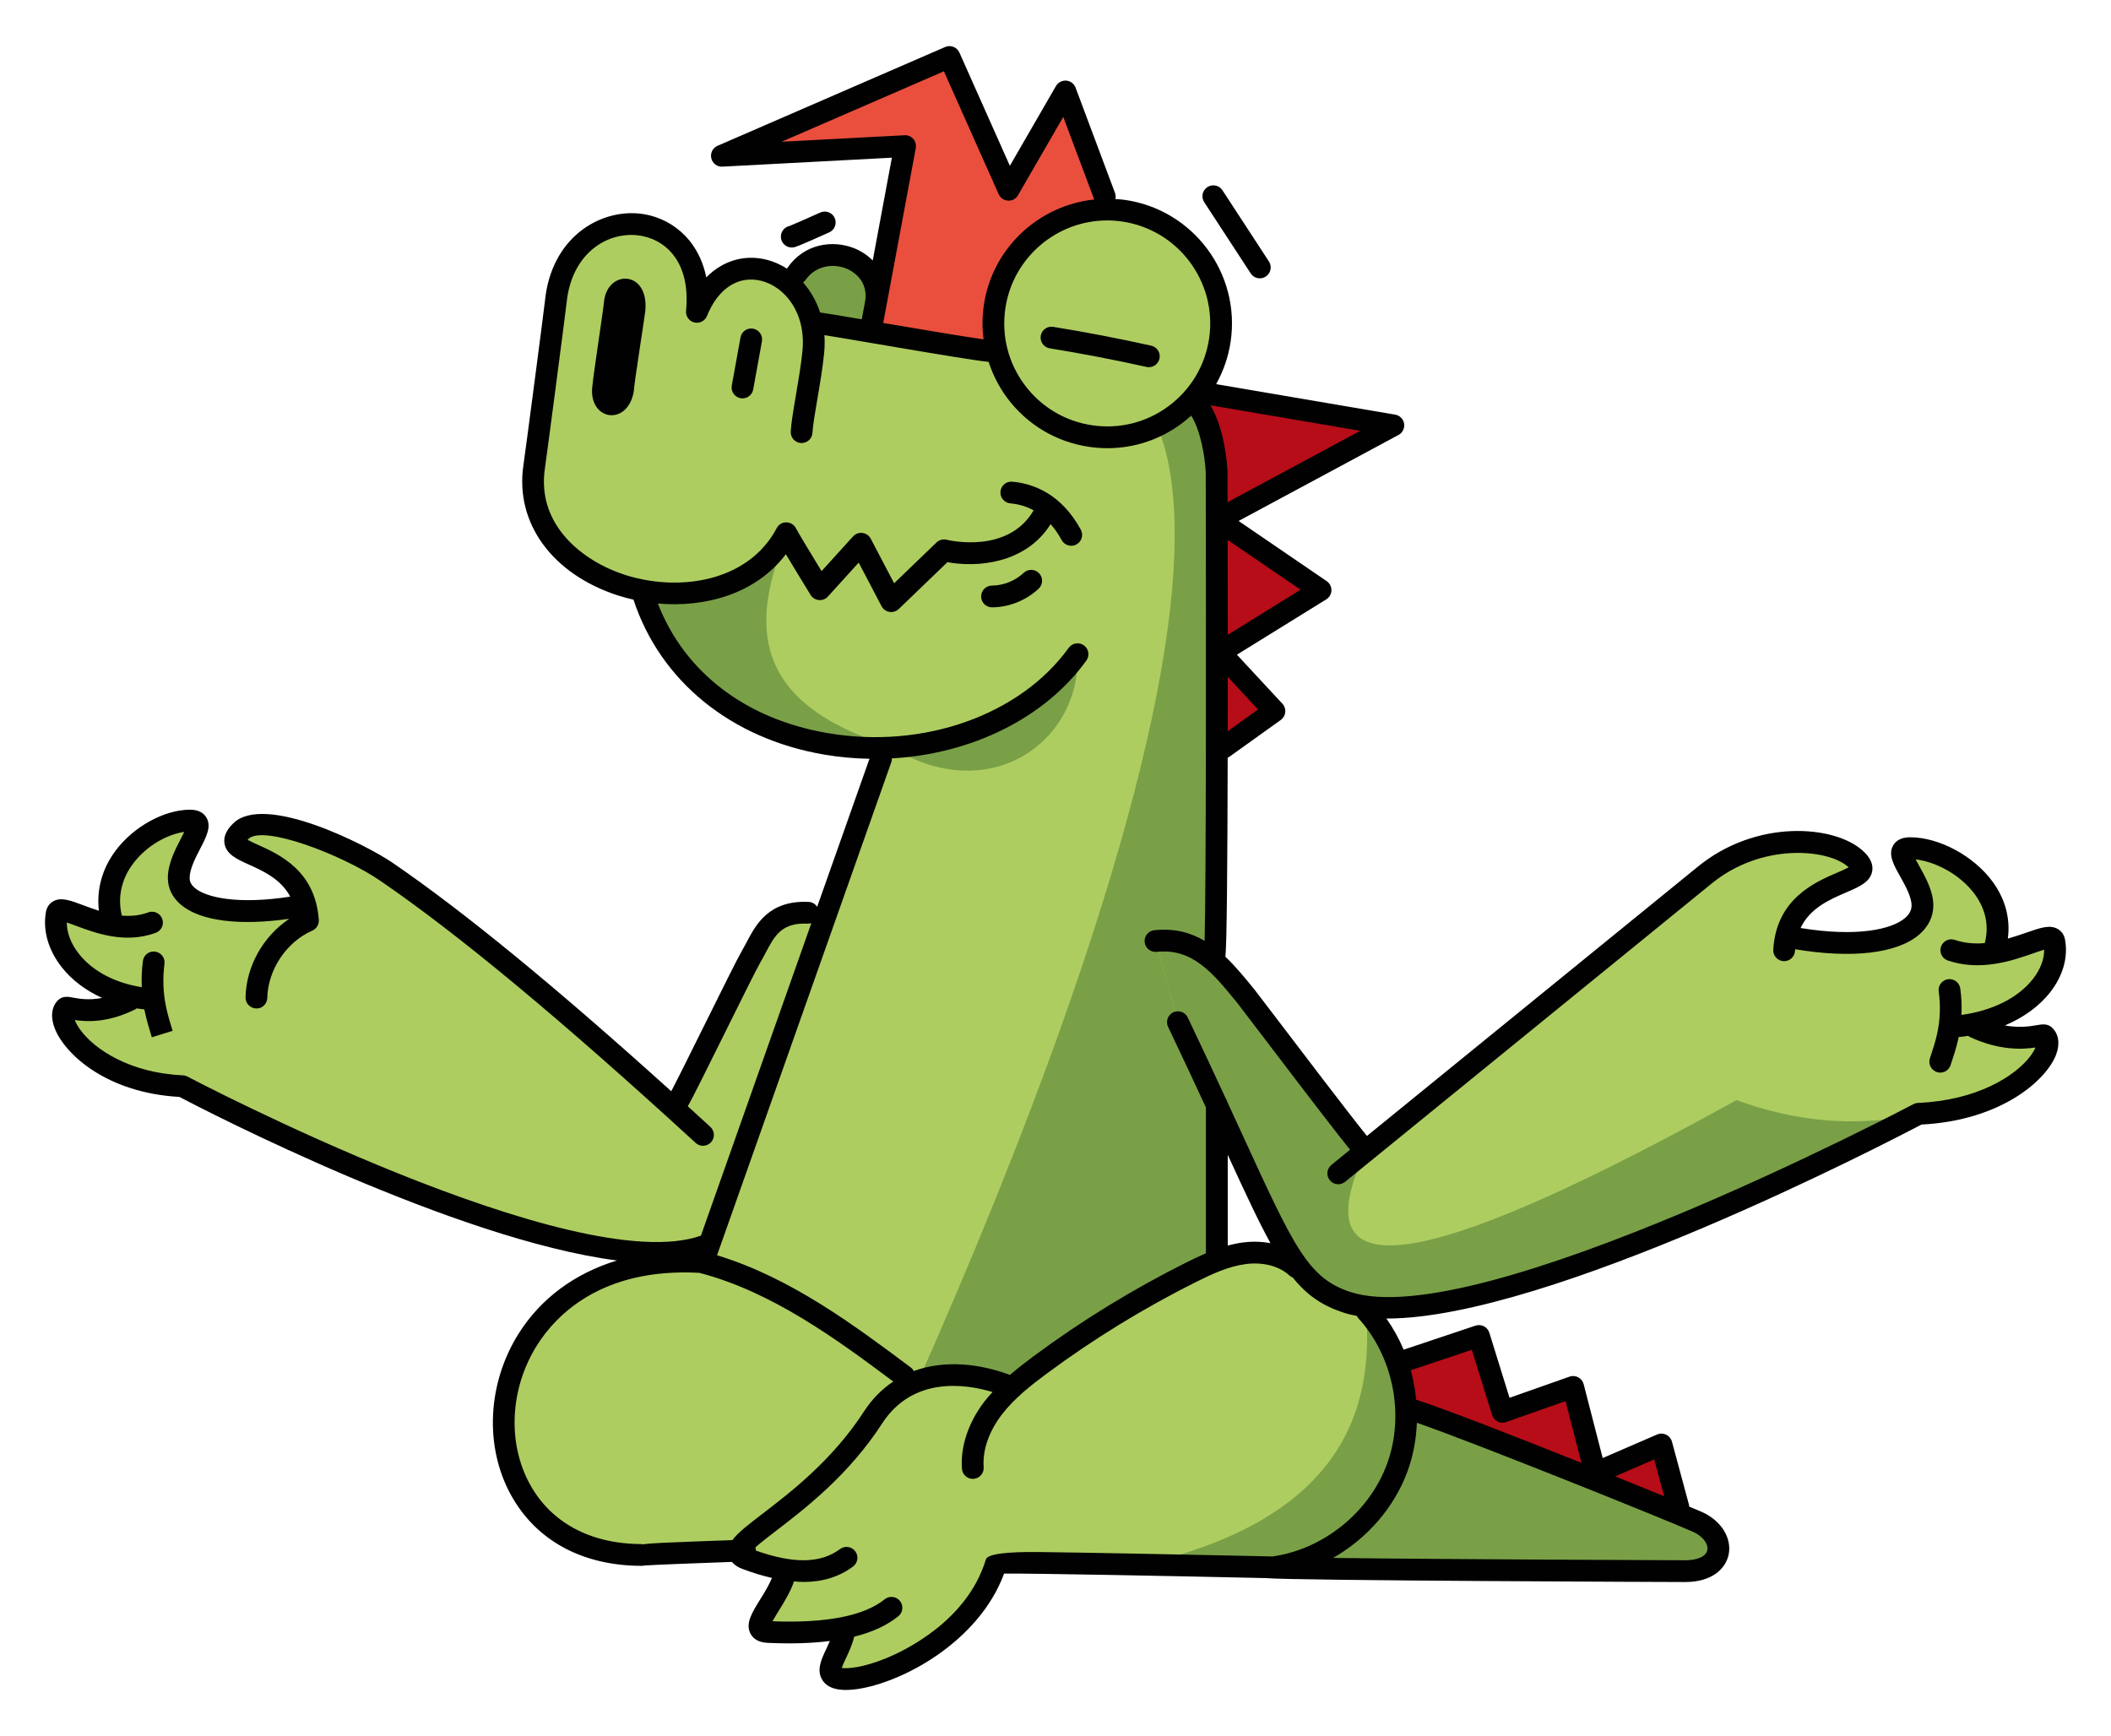 <?xml version="1.0" encoding="UTF-8"?>
<svg id="i" data-name="meditieren" xmlns="http://www.w3.org/2000/svg" width="85.51mm" height="70.327mm" viewBox="0 0 242.391 199.353">
  <g id="k" data-name="color">
    <g>
      <polygon points="100.014 37.78 103.925 16.778 82.888 17.892 109.019 6.548 115.811 21.788 122.331 10.507 133.339 43.069 100.014 37.78" style="fill: #ea4f3d;"/>
      <polygon points="137.163 44.959 159.99 48.849 139.818 59.699 151.63 67.767 140.078 74.919 146.334 81.662 139.706 86.408 137.163 44.959" style="fill: #b70d18;"/>
      <path d="M139.705,79.069c-.003-14.378-.005-24.824-.005-24.824,0,0-.518-10.815-13.545-12.292,0,0-26.542-4.038-32.99-5.021-1.631-6.736-10.006-8.912-13.141-1.118,1.254-13.104-14.984-13.377-16.206-1.169-.097.974-2.22,17.146-2.488,18.991-1.091,7.488,5.171,12.741,12.315,14.153,3.684,12.551,16.339,18.423,28.496,17.876-2.835,7.757-26.703,73.096-26.703,73.096l64.285,2.947s-.011-50.9-.018-82.639Z" style="fill: #aecd60;"/>
      <path d="M104.762,160.105l34.961,1.603s-.011-50.9-.018-82.639c-.003-14.378-.005-24.824-.005-24.824,0,0-.518-10.815-13.544-12.292,18.527,7.116,5.761,57.282-21.393,118.152ZM123.73,75.12c-2.489,7.169-16.037,10.48-21.589,10.545,11.236,7.164,21.996-.348,21.589-10.545Z" style="fill: #79a047;"/>
      <circle cx="127.137" cy="37.137" r="13.074" style="fill: #aecd60;"/>
      <path d="M91.164,31.639c2.921-4.215,10.071-2.061,9.437,2.977l-.528,3.507-6.997-.986-1.912-5.498Z" style="fill: #79a047;"/>
      <path d="M105.229,159.145c-7.912-6.316-17.07-13.218-24.742-14.227-27.893-1.623-29.851,33.635-6.8,33.635-.504-.075,13.48-.503,13.48-.503l18.063-18.905Z" style="fill: #aecd60;"/>
      <polygon points="193.064 174.364 190.77 165.867 183.181 169.153 180.632 159.257 172.521 162.117 169.816 153.407 159.454 156.875 161.464 162.167 193.064 174.364" style="fill: #b70d18;"/>
      <path d="M145.405,179.96l16.064-18.252c2.65.487,30.334,11.668,33.437,13.047,3.472,1.543,3.329,5.657-1.414,5.657-.948,0-45.916-.169-48.087-.451Z" style="fill: #79a047;"/>
      <path d="M7.792,118.342c1.503,2.612,5.982,6.063,13.146,6.382,0,0,45.891,24.262,60.528,18.131l13.509-38.228c-4.917,0-7.414,2.986-8.718,5.197,0,0-7.496,14.802-8.848,17.472-15.45-14.011-25.808-22.243-33.063-27.209-3.574-2.446-14.031-7.252-16.689-4.652-3.081,3.014,5.55,1.882,7.393,8.446-8.577,1.568-14.527.139-14.527-3.074,0-3.004,3.836-6.582,1.315-6.582-4.221,0-10.769,5.402-8.948,12.025-3.435-.605-6.157-2.595-6.384-1.32-.672,3.766,2.66,8.258,8.811,9.529-4.218,1.909-7.516,1.013-7.784,1.288-.483.496-.389,1.467.26,2.594Z" style="fill: #aecd60;"/>
      <path d="M131.26,179.667c-8.333-.161-17.026-.301-16.88-.184-3.201,10.478-17.473,14.95-18.883,12.793-.598-.915.93-3.245,1.476-5.372-2.838.581-6.007.619-8.76.493-2.613-.12,1.006-4.135,2.151-7.131-1.585-.225-3.185-.712-4.701-1.287-3.927-1.49,7.477-5.242,14.572-16.196,3.775-5.829,11.343-5.788,16.115-3.573.978-.889,2.034-1.7,3.096-2.487,5.452-4.038,11.214-7.69,17.327-10.633,4.719-2.272,10.661-5.85,20.077,4.391,4.351,4.733,5.798,11.941,3.611,17.986-2.188,6.045-7.912,10.658-14.284,11.511,0,0-7.308-.163-14.917-.31Z" style="fill: #aecd60;"/>
      <path d="M156.851,150.481c4.351,4.732,5.798,11.94,3.611,17.986-2.188,6.045-7.912,10.658-14.284,11.511,0,0-7.308-.163-14.917-.31,20.703-4.908,26.712-15.635,25.591-29.186Z" style="fill: #79a047;"/>
      <path d="M135.256,117.373c11.663,24.414,12.547,29.921,19.423,32.173,15.288,5.006,65.615-21.652,65.615-21.652,11.073-.458,16.207-7.331,14.476-8.976-.293-.278-4.769.886-8.744-1.231,6.857-1.176,10.591-5.756,9.853-9.586-.244-1.267-3.146.689-6.818,1.308,2.1-7.047-5.234-12.013-9.739-12.013-2.722,0,1.42,3.578,1.42,6.582,0,3.179-5.711,5.541-14.981,3.633.413-6.77,10.559-5.922,7.277-9.005-2.823-2.651-11.274-3.107-17.386,1.96-.155.128-29.126,23.704-38.848,31.615-2.076-2.691-13.743-17.774-13.743-17.774-2.877-3.531-5.539-6.866-10.384-6.349" style="fill: #aecd60;"/>
      <path d="M135.256,117.373c11.663,24.414,12.547,29.921,19.423,32.173,15.288,5.006,65.615-21.652,65.615-21.652-7.312,1.66-14.236.846-20.91-1.569-32.358,17.904-50.928,23.7-42.579,5.855-2.075-2.691-13.743-17.774-13.743-17.774-2.877-3.531-5.539-6.866-10.384-6.349" style="fill: #79a047;"/>
      <path d="M90.386,61.422c-4.128,7.07-11.768,7.182-16.742,6.368,3.684,12.551,16.339,18.423,28.496,17.876-15.848-4.949-16.077-14-11.755-24.244Z" style="fill: #79a047;"/>
      <path d="M87.487,39.192l-1.001,5.525c-.109.604-.636,1.027-1.229,1.027-.074,0-.149-.006-.225-.02-.679-.123-1.13-.774-1.007-1.453l1.001-5.524c.123-.679.771-1.133,1.453-1.007.679.123,1.13.773,1.007,1.453ZM69.363,34.563c-.037.688-1.304,8.957-1.311,9.506-.717,4.22,4.013,5.043,4.725.856-.04-.391,1.271-8.694,1.32-9.225.432-4.681-4.299-4.769-4.734-1.137ZM90.911,28.422c.085,0,.171-.009.258-.027.132-.027.483-.101,4.048-1.713.629-.285.908-1.025.624-1.654-.284-.628-1.022-.907-1.654-.624-1.53.692-3.294,1.465-3.532,1.545-.675.142-1.108.804-.966,1.48.124.589.643.994,1.222.994ZM143.61,31.393c.24.368.64.567,1.048.567.234,0,.472-.066.682-.203.578-.377.741-1.152.364-1.73l-5.339-8.179c-.377-.579-1.154-.74-1.73-.364-.578.377-.741,1.152-.364,1.73l5.339,8.179ZM235.632,118.012c.757.72.923,1.846.456,3.09-1.08,2.873-6.223,7.557-15.457,8.029-3.901,2.052-42.827,22.274-61.366,22.275-.027,0-.052-.002-.078-.002.789,1.115,1.456,2.316,1.985,3.578l8.247-2.76c.318-.106.667-.08.966.073.299.153.524.421.624.742l2.32,7.47,6.887-2.428c.329-.118.694-.09,1.004.076.309.165.535.452.622.792l2.184,8.479,6.248-2.705c.333-.145.713-.137,1.04.021.327.158.569.45.664.8l1.966,7.284c.016.058.004.114.011.171.707.294,1.217.509,1.46.617,2.212.983,3.474,3.006,3.068,4.918-.321,1.514-1.8,3.131-4.99,3.131-.443,0-45.044-.155-48.163-.453-10.927-.242-26.403-.544-30.037-.519-2.884,7.818-11.654,12.523-16.893,13.268-.46.065-.884.098-1.273.098-1.302,0-2.199-.367-2.675-1.096-.747-1.144-.152-2.4.422-3.615.137-.29.278-.597.411-.911-1.4.175-2.922.272-4.602.272-.809,0-1.649-.02-2.525-.06-.972-.044-1.64-.399-1.986-1.056-.609-1.157.16-2.395,1.134-3.963.477-.768.995-1.619,1.335-2.433-1.08-.249-2.213-.589-3.42-1.046-.525-.2-.91-.47-1.18-.796-3.969.141-9.115.339-10.054.413-.096.024-.197.037-.301.037-6.789,0-12.122-2.888-15.015-8.132-3.063-5.551-2.716-12.828.884-18.541,2.559-4.061,6.477-6.924,11.281-8.39-18.53-2.385-46.971-17.07-50.236-18.781-8.396-.468-13.151-4.928-14.306-7.844-.517-1.305-.392-2.486.343-3.239.538-.552,1.199-.426,1.782-.316.652.124,1.775.325,3.308.031-1.88-.853-3.479-2.049-4.648-3.54-1.542-1.967-2.183-4.218-1.804-6.34.095-.531.39-.962.832-1.213.898-.511,1.965-.109,3.44.445.552.208,1.162.433,1.808.636-.28-2.409.355-4.793,1.884-6.856,2.072-2.795,5.608-4.747,8.6-4.747,1.084,0,1.604.482,1.851.887.625,1.027.013,2.208-.696,3.575-.543,1.048-1.22,2.353-1.22,3.37,0,.284.065.715.628,1.182,1.289,1.068,4.893,1.906,10.923.969-1.078-2.006-3.04-2.91-4.717-3.667-1.4-.631-2.609-1.177-2.828-2.409-.205-1.157.706-2.048,1.005-2.341,3.605-3.526,15.417,2.562,18.269,4.513,8.2,5.613,18.713,14.233,32.019,26.251.664-1.248,2.352-4.654,3.864-7.705,1.938-3.909,3.768-7.601,4.245-8.411.182-.309.354-.635.528-.964,1.087-2.059,2.562-4.881,7.16-4.66.409.02.745.246.958.562l6.007-16.998c-1.722-.032-3.457-.184-5.19-.479-10.717-1.825-18.839-8.456-21.908-17.793-.612-.139-1.216-.296-1.804-.488-7.546-2.461-11.8-8.316-10.838-14.916.28-1.924,2.39-18.028,2.481-18.935.712-7.111,6.099-10.454,10.807-9.999,3.39.332,6.786,2.749,7.714,7.33,1.861-1.886,4.321-2.664,6.891-2.037.822.201,1.628.558,2.385,1.043.019-.033.022-.071.044-.103,1.961-2.829,5.215-3.186,7.573-2.284.878.336,1.615.838,2.219,1.442l2.198-11.804-19.452,1.029c-.595.044-1.144-.373-1.283-.961-.139-.589.164-1.192.719-1.433l26.131-11.344c.626-.273,1.36.011,1.639.638l5.794,13.002,5.293-9.16c.243-.418.712-.656,1.186-.62.482.04.897.354,1.067.807l4.535,12.113c.084.226.078.455.034.675.376.025.752.051,1.131.106,7.815,1.139,13.248,8.424,12.109,16.24-.255,1.754-.833,3.407-1.671,4.91l20.56,3.504c.526.09.938.504,1.023,1.03.086.527-.171,1.05-.641,1.303l-18.362,9.876,10.115,6.909c.349.239.554.638.544,1.06-.009.423-.232.812-.591,1.035l-10.261,6.352,5.223,5.629c.244.263.363.619.327.976-.036.357-.224.682-.516.891l-5.905,4.229c-.06.043-.126.064-.19.095-.024,11.975-.097,21.763-.268,22.855,1.162,1.102,2.209,2.381,3.242,3.649l.09.111c.162.198.944,1.227,2.559,3.35,2.652,3.488,8.37,11.009,10.368,13.477,10.494-8.54,37.617-30.611,37.899-30.843,6.738-5.586,15.766-4.87,19.021-1.921.32.29,1.292,1.171,1.096,2.348-.209,1.258-1.489,1.808-2.97,2.444-1.908.82-4.166,1.795-5.256,4.094,6.543,1.066,10.468.136,11.966-1.123.524-.44.779-.92.779-1.465,0-.996-.726-2.293-1.31-3.335-.758-1.354-1.412-2.523-.796-3.574.247-.421.783-.923,1.936-.923,3.35,0,7.345,2.158,9.499,5.132,1.455,2.007,2.028,4.228,1.726,6.504.756-.214,1.471-.457,2.111-.68,1.636-.569,2.716-.945,3.623-.423.433.25.726.67.825,1.185.387,2.01-.209,4.161-1.681,6.055-1.269,1.634-3.073,2.929-5.221,3.838,1.688.299,2.926.094,3.644-.031.615-.109,1.25-.221,1.784.285ZM140.977,77.726c0,2.105-.002,4.193-.005,6.238l3.48-2.493-3.476-3.746ZM140.964,61.996c.006,3.497.01,7.182.012,10.897l8.362-5.177-8.374-5.72ZM156.196,49.471l-17.209-2.933c1.698,2.82,1.937,7.08,1.962,7.654.003,1.117.005,2.282.008,3.475l15.239-8.197ZM128.842,25.437c-.575-.083-1.148-.125-1.713-.125-5.772,0-10.836,4.244-11.693,10.12-.455,3.125.334,6.241,2.222,8.773,1.888,2.532,4.649,4.177,7.774,4.633,3.126.455,6.241-.333,8.773-2.222,2.532-1.888,4.177-4.648,4.633-7.774.94-6.452-3.544-12.466-9.996-13.406ZM105.154,17.007l-3.739,20.077c3.764.641,9.133,1.552,11.52,1.884-.163-1.279-.165-2.586.026-3.896.963-6.607,6.324-11.491,12.677-12.163l-3.551-9.484-5.194,8.989c-.235.406-.667.656-1.148.623-.469-.024-.885-.31-1.076-.739l-6.288-14.11-18.635,8.089,14.112-.747c.381-.03.753.135,1.006.424s.359.676.289,1.053ZM92.471,32.18c-.072.104-.169.178-.263.253.838.943,1.521,2.101,1.956,3.45.593.075,2.158.335,4.786.782l.411-2.209c.244-1.957-1.01-3.168-2.266-3.649-1.443-.552-3.435-.343-4.625,1.373ZM21.522,123.62c.448.237,44.491,23.362,58.959,18.27l12.681-35.885c-.132.038-.268.068-.415.059-2.992-.148-3.804,1.39-4.829,3.331-.192.365-.383.724-.584,1.066-.432.732-2.412,4.727-4.159,8.252-1.903,3.84-3.701,7.467-4.161,8.248-.014.023-.034.04-.049.062.857.779,1.721,1.568,2.6,2.374.509.467.543,1.257.077,1.766-.247.269-.583.405-.922.405-.302,0-.604-.109-.844-.329-15.377-14.104-27.23-23.956-36.236-30.119-4.323-2.959-13.418-6.442-15.109-4.79-.038.037-.071.071-.101.103.315.18.81.404,1.203.581,2.458,1.108,6.571,2.963,6.973,8.614.037.527-.261,1.021-.745,1.233-2.969,1.303-5.095,4.476-5.169,7.718-.016.69-.581,1.26-1.278,1.221-.69-.016-1.237-.588-1.221-1.278.083-3.611,2.045-7.024,5.019-9.019-5.709.82-10.174.266-12.407-1.586-1.002-.832-1.532-1.906-1.532-3.107,0-1.627.832-3.231,1.5-4.521.122-.235.264-.509.386-.762-1.857.256-4.3,1.512-5.913,3.687-.945,1.275-1.881,3.319-1.257,5.924.996.084,2.022.003,3.032-.37.645-.239,1.366.091,1.605.739.239.647-.092,1.366-.739,1.605-3.54,1.308-6.959.023-9.221-.827-.324-.122-.689-.259-.998-.362.002,1.191.477,2.439,1.377,3.587,1.571,2.003,4.16,3.365,7.234,3.847-.043-1.001-.004-2.006.127-3.007.089-.684.709-1.171,1.401-1.077.685.089,1.167.717,1.077,1.401-.215,1.648-.155,3.309.181,4.935.189.918.464,1.813.755,2.762l-2.387.744c-.298-.973-.603-1.967-.816-3-.014-.068-.02-.138-.034-.206-.299-.035-.598-.07-.89-.12-.044.03-.075.072-.123.096-3.163,1.584-5.601,1.456-6.979,1.245.104.283.293.66.628,1.121,1.629,2.242,5.69,4.956,11.772,5.228.185.008.365.057.528.144ZM79.561,177.016c1.699-.065,3.395-.126,4.538-.167.609-.841,1.779-1.742,3.471-3.038,3.188-2.442,8.005-6.132,11.616-11.708.968-1.494,2.121-2.622,3.383-3.463-6.553-4.896-13.947-10.319-22.275-12.482-11.269-.612-16.5,4.934-18.624,8.304-3.122,4.954-3.44,11.234-.811,16,2.434,4.411,6.989,6.84,12.827,6.84v.044c.059-.008.12-.017.185-.025v-.005c.007,0,.013.002.02.003,1.007-.124,2.725-.19,5.671-.303ZM194.399,175.897c-3.153-1.401-25.496-10.397-31.711-12.52-.073,1.88-.411,3.746-1.052,5.516-1.524,4.211-4.671,7.773-8.561,10.001,13.142.165,38.91.269,40.417.269,1.419,0,2.394-.44,2.544-1.149.134-.63-.386-1.559-1.638-2.116ZM189.94,167.588l-4.486,1.942c2.101.847,4.026,1.628,5.627,2.283l-1.14-4.225ZM161.988,157.345c.307,1.107.511,2.241.622,3.385,3.005.943,11.404,4.223,18.977,7.249l-1.826-7.089-6.825,2.406c-.319.114-.673.091-.977-.062-.303-.152-.532-.422-.633-.747l-2.327-7.49-7.012,2.347ZM155.795,151.103c-.527-.099-1.036-.215-1.505-.369-2.451-.802-4.201-1.984-5.854-4.039-.139-.056-.273-.131-.39-.239-1.16-1.08-3.043-1.567-5.038-1.3-1.973.262-3.886,1.158-5.676,2.052-5.992,2.994-11.759,6.533-17.141,10.52-1.75,1.296-3.737,2.837-5.182,4.737-1.472,1.937-2.204,4.071-2.062,6.01.051.689-.466,1.288-1.155,1.338-.031.002-.062.003-.093.003-.648,0-1.197-.501-1.245-1.158-.187-2.547.724-5.284,2.564-7.706.297-.39.625-.748.951-1.107-3.128-.938-9.158-1.827-12.685,3.619-3.846,5.938-8.87,9.786-12.194,12.333-.851.651-1.755,1.349-2.356,1.886.031.104.053.211.057.323,0,.016-.007.029-.007.044,4.35,1.535,7.442,1.485,9.671-.174.553-.413,1.336-.297,1.749.257.412.554.297,1.337-.257,1.749-1.587,1.181-3.477,1.771-5.699,1.771-.348,0-.716-.035-1.08-.064-.407,1.202-1.111,2.346-1.739,3.357-.236.38-.525.846-.727,1.221,6.172.233,10.504-.612,12.878-2.522.538-.434,1.325-.348,1.757.19.433.538.348,1.325-.19,1.757-1.302,1.048-2.983,1.828-5.063,2.345-.234.937-.621,1.779-.951,2.477-.16.339-.383.809-.48,1.113.649.1,2.409-.014,5.135-1.132,2.125-.873,9.21-4.254,11.375-11.205.011-.046.024-.092.041-.137q.33-.907,6.191-.835c2.987.037,6.962.105,10.936.181,7.423.141,14.838.305,15.775.326,5.874-.824,11.162-5.106,13.18-10.684,2.029-5.608.681-12.325-3.355-16.714-.062-.067-.091-.149-.136-.224ZM140.972,143.024c.556-.15,1.124-.27,1.707-.347,1.114-.148,2.192-.114,3.201.075-1.387-2.521-2.923-5.823-4.907-10.145v10.417ZM233.724,120.281c-1.44.217-4.086.397-7.556-1.212-.065-.03-.109-.083-.166-.122-.362.058-.734.097-1.107.136-.015.073-.022.146-.038.218-.233,1.047-.564,2.044-.884,3.008-.174.524-.662.857-1.187.857-.13,0-.263-.021-.394-.064-.655-.217-1.01-.925-.793-1.58.3-.905.611-1.841.816-2.765.36-1.615.425-3.264.194-4.902-.096-.684.38-1.316,1.063-1.412.684-.094,1.316.38,1.412,1.063.143,1.011.184,2.025.136,3.036,3.573-.489,6.525-1.964,8.229-4.156.838-1.079,1.276-2.239,1.27-3.334-.367.107-.833.27-1.239.412-2.417.841-6.069,2.113-9.831.827-.653-.224-1.001-.934-.778-1.587.224-.653.936-1.001,1.587-.778,1.151.394,2.315.466,3.44.369.626-2.417-.227-4.341-1.103-5.55-1.75-2.415-4.678-3.821-6.837-4.062.129.246.278.511.405.739.725,1.295,1.628,2.908,1.628,4.556,0,1.292-.578,2.46-1.67,3.379-2.544,2.139-7.71,2.733-14.193,1.642-.005.066-.016.126-.02.193-.041.689-.631,1.21-1.321,1.175-.689-.041-1.215-.632-1.175-1.321.343-5.836,4.763-7.736,7.403-8.871.407-.175.917-.394,1.255-.576-.022-.021-.046-.043-.073-.067-2.248-2.036-9.934-2.825-15.749,1.996-.188.156-40.288,32.787-41.995,34.176-.232.188-.511.28-.788.28-.363,0-.724-.157-.971-.461-.436-.536-.354-1.323.181-1.759.055-.045.838-.682,2.146-1.746-1.295-1.587-4.112-5.238-10.423-13.538-1.269-1.669-2.365-3.11-2.506-3.284l-.09-.111c-2.722-3.34-5.075-6.234-9.193-5.785-.69.067-1.302-.424-1.376-1.11-.073-.687.424-1.302,1.11-1.376,2.306-.244,4.17.275,5.777,1.219.168-6.535.171-34.63.127-53.785-.08-1.794-.601-4.831-1.666-6.521-.345.313-.706.612-1.084.894-2.5,1.864-5.469,2.844-8.532,2.844-.696,0-1.396-.051-2.096-.153-3.786-.551-7.131-2.544-9.418-5.612-.951-1.275-1.657-2.677-2.135-4.147-1.532-.154-5.32-.777-13.123-2.107-2.225-.379-4.499-.766-5.731-.963.045.655.038,1.339-.031,2.052-.161,1.663-.489,3.589-.779,5.289-.267,1.565-.518,3.044-.559,3.862-.035.689-.614,1.213-1.311,1.187-.689-.034-1.221-.621-1.187-1.311.048-.966.3-2.445.591-4.157.282-1.658.603-3.538.755-5.111.428-4.419-2.066-7.395-4.751-8.051-2.615-.637-4.936.871-6.209,4.036-.232.577-.852.896-1.456.748-.604-.147-1.008-.715-.948-1.333.569-5.946-2.684-8.395-5.642-8.684-3.581-.343-7.52,2.201-8.076,7.759-.092.916-2.214,17.114-2.495,19.046-.944,6.48,4.333,10.611,9.14,12.179.672.219,1.367.393,2.072.534.068.005.129.026.195.042,5.77,1.096,12.329-.465,15.21-5.919.222-.42.642-.692,1.14-.666.476.013.903.295,1.101.728.159.328,1.496,2.549,2.913,4.87l3.614-3.985c.274-.302.679-.454,1.083-.4.405.051.76.297.949.659l2.685,5.119,4.866-4.684c.31-.299.752-.416,1.169-.312.302.074,7.073,1.656,9.983-3.38-.811-.443-1.701-.713-2.671-.797-.688-.06-1.197-.666-1.137-1.354.06-.688.659-1.197,1.354-1.137,2.331.203,5.589,1.323,7.872,5.51.33.606.107,1.365-.5,1.696-.19.104-.395.152-.597.152-.443,0-.872-.235-1.099-.652-.38-.697-.806-1.302-1.269-1.828-2.926,4.623-8.561,4.972-11.851,4.365l-5.586,5.377c-.234.226-.546.35-.867.35-.066,0-.133-.005-.2-.016-.388-.063-.724-.305-.907-.653l-2.628-5.009-3.533,3.896c-.264.292-.645.442-1.042.405-.392-.037-.743-.255-.949-.591-.542-.882-1.872-3.055-2.839-4.672-3.407,4.52-9.203,6.155-14.7,5.66,3.07,7.894,10.075,13.276,19.525,14.885,10.971,1.869,22.081-2.069,27.653-9.798.404-.561,1.184-.687,1.745-.283.56.404.687,1.185.283,1.745-4.779,6.628-13.207,10.724-22.333,11.236,0,.139-.01.279-.059.418l-20.015,56.637c8.423,2.555,15.744,8.024,22.247,12.885.149.111.26.252.343.406,3.564-1.311,7.626-.834,11.042.451.917-.793,1.853-1.512,2.733-2.164,5.499-4.073,11.39-7.688,17.512-10.747.73-.365,1.482-.73,2.257-1.062v-16.74c-1.263-2.734-2.702-5.821-4.344-9.258-.297-.623-.034-1.369.589-1.667.622-.297,1.37-.033,1.667.589,1.649,3.452,3.093,6.549,4.359,9.291.073.109.127.224.163.353.64,1.386,1.237,2.688,1.785,3.883,5.934,12.934,7.529,16.41,12.377,17.997,14.605,4.788,64.142-21.305,64.641-21.568.165-.087.347-.137.533-.145,6.721-.278,11.139-3.057,12.88-5.353.314-.414.497-.754.601-1.012ZM117.549,65.776c-.979.919-2.312,1.454-3.655,1.466-.69.006-1.245.571-1.239,1.261.006.687.565,1.239,1.25,1.239h.011c1.964-.018,3.912-.799,5.344-2.143.503-.473.528-1.264.056-1.767-.473-.503-1.264-.528-1.767-.056ZM119.5,38.565c-.11.681.353,1.323,1.034,1.434,3.703.6,7.44,1.318,11.11,2.135.091.021.183.03.272.03.573,0,1.089-.396,1.219-.979.15-.674-.275-1.342-.949-1.492-3.717-.827-7.503-1.555-11.254-2.162-.681-.113-1.323.353-1.434,1.034Z" style="fill: #010101;"/>
    </g>
  </g>
</svg>